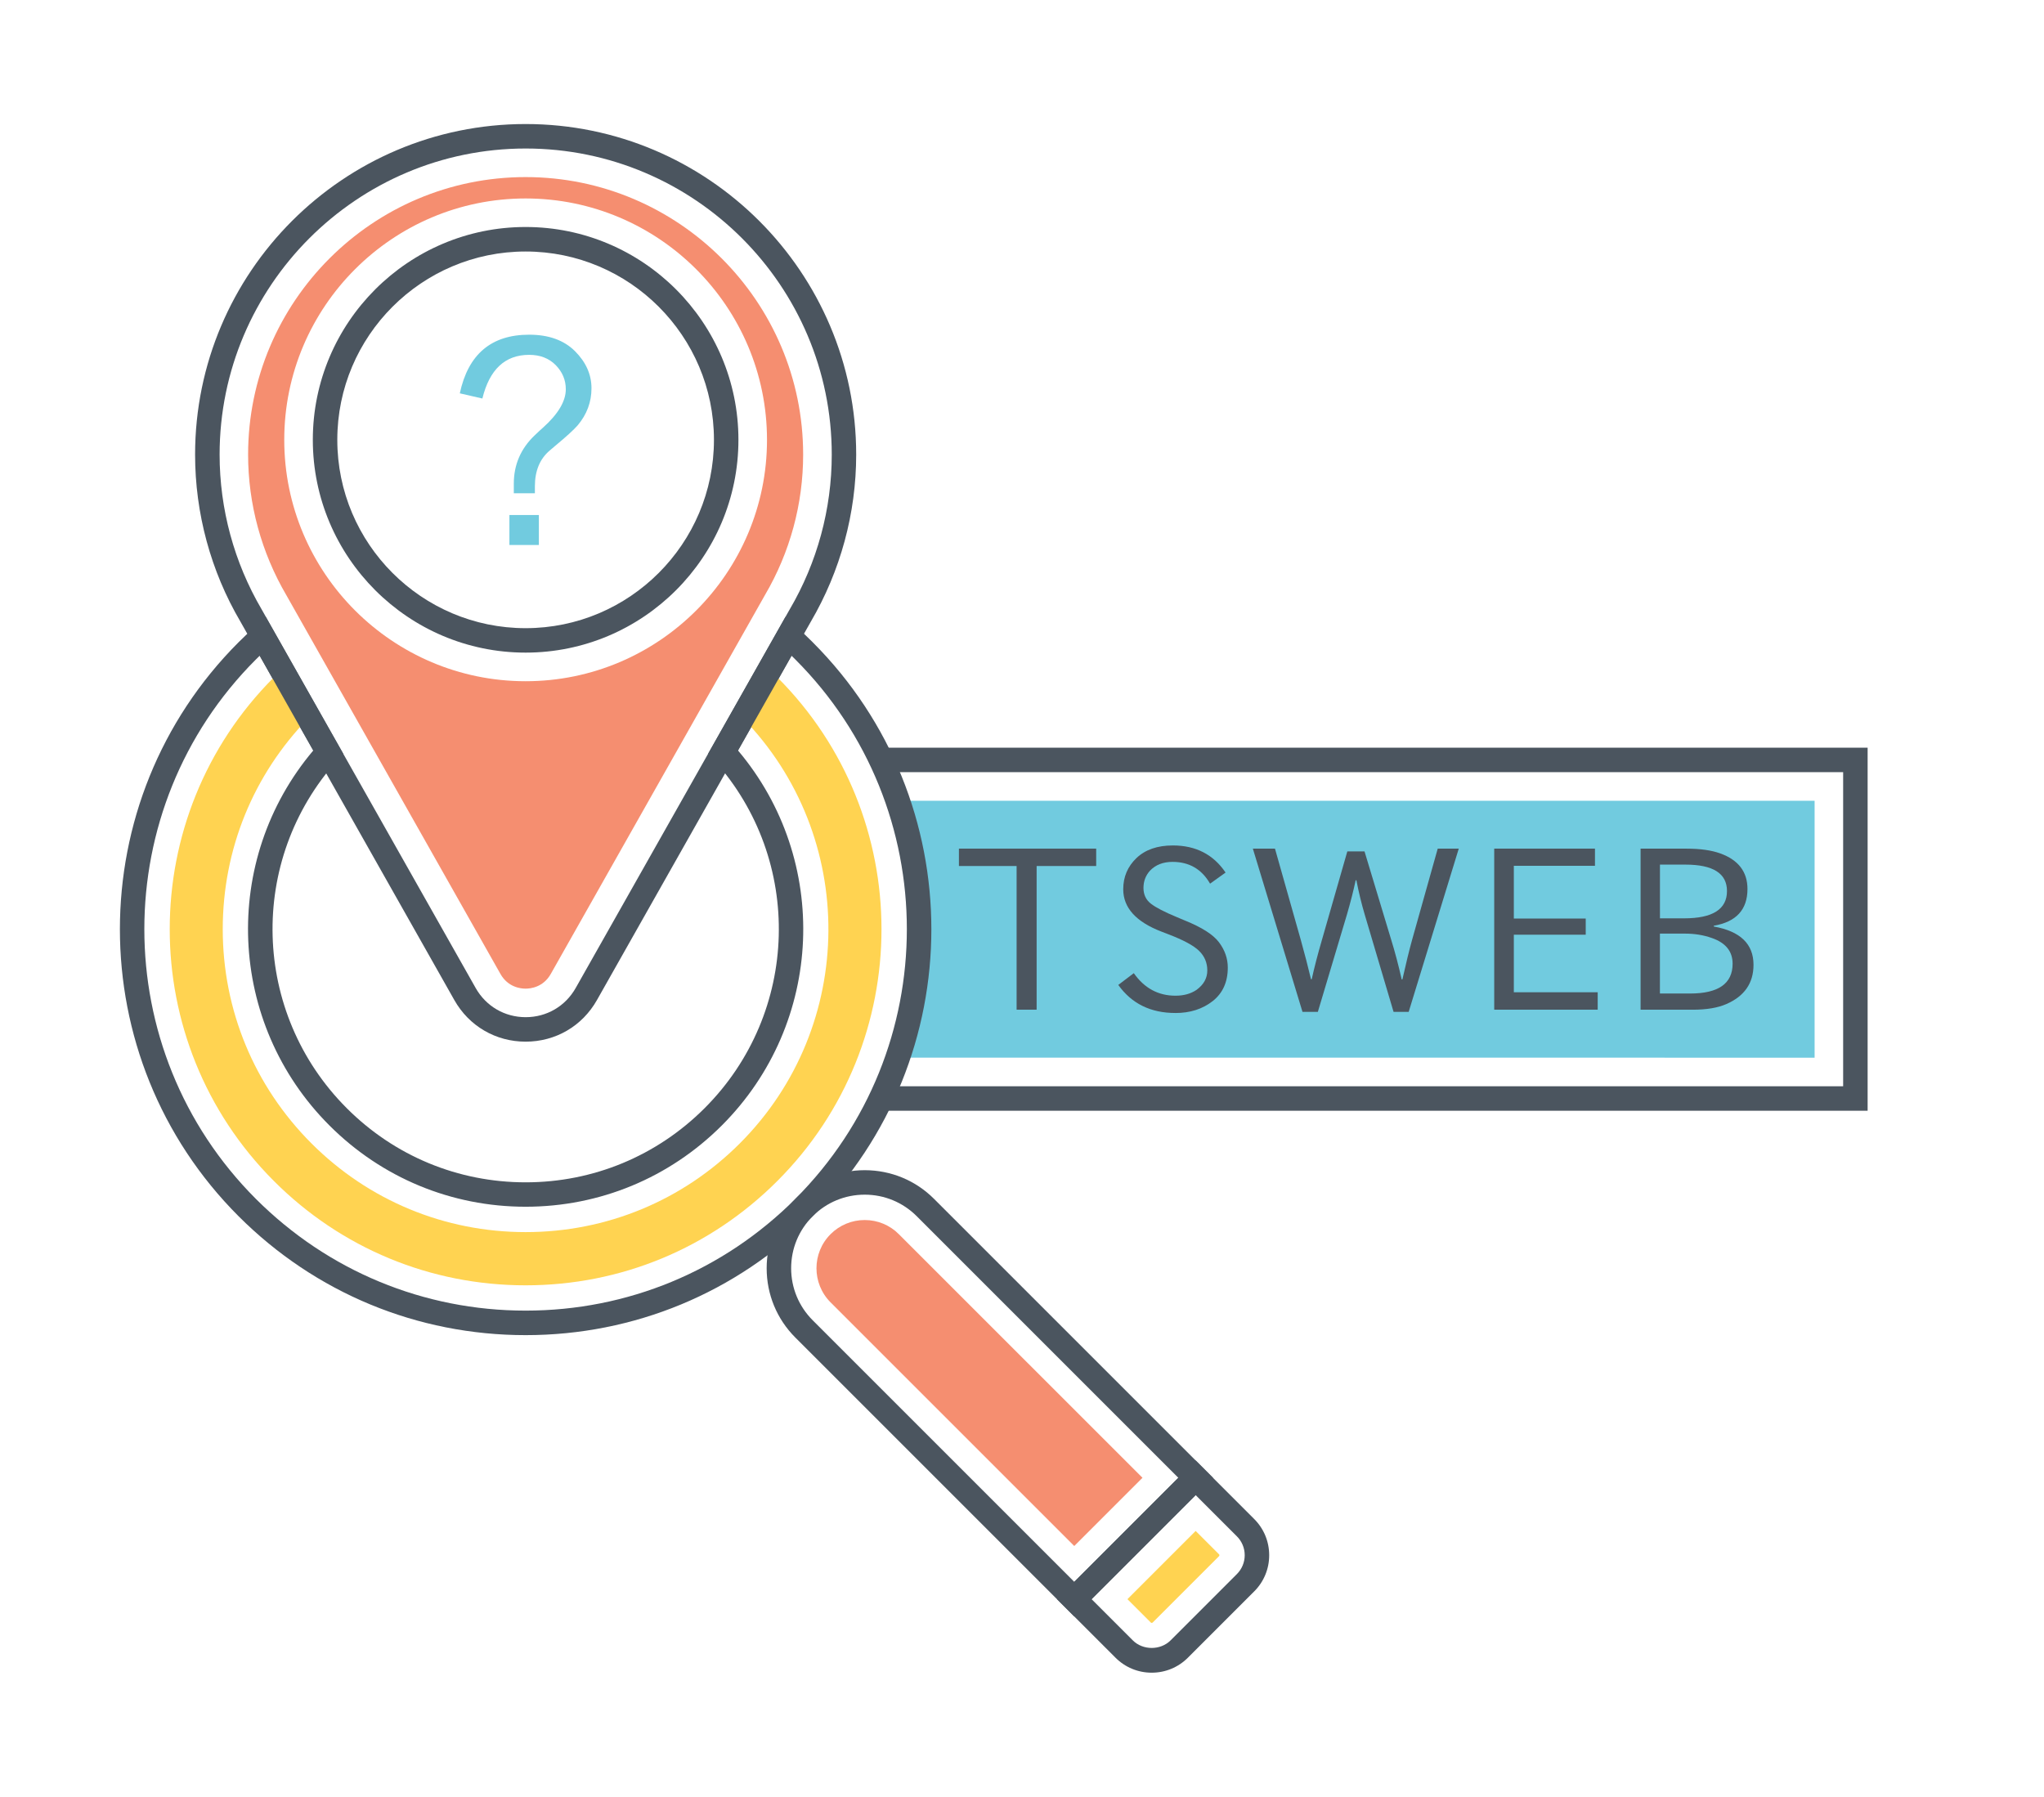 <?xml version="1.0" encoding="UTF-8"?>
<!DOCTYPE svg PUBLIC "-//W3C//DTD SVG 1.1//EN" "http://www.w3.org/Graphics/SVG/1.1/DTD/svg11.dtd">
<!-- Creator: CorelDRAW (OEM 版本) -->
<svg xmlns="http://www.w3.org/2000/svg" xml:space="preserve" width="59.95mm" height="52.7mm" version="1.1" style="shape-rendering:geometricPrecision; text-rendering:geometricPrecision; image-rendering:optimizeQuality; fill-rule:evenodd; clip-rule:evenodd"
viewBox="0 0 59.95 52.7"
 xmlns:xlink="http://www.w3.org/1999/xlink"
 xmlns:xodm="http://www.corel.com/coreldraw/odm/2003"
 t="1752124290541"
 p-id="4689">
 <defs>
  <style type="text/css">
   <![CDATA[
    .fil1 {fill:#4B555F;fill-rule:nonzero}
    .fil5 {fill:#4B555F;fill-rule:nonzero}
    .fil0 {fill:#71CBDF;fill-rule:nonzero}
    .fil4 {fill:#71CBDF;fill-rule:nonzero}
    .fil3 {fill:#F58E70;fill-rule:nonzero}
    .fil2 {fill:#FFD351;fill-rule:nonzero}
   ]]>
  </style>
 </defs>
 <g id="圖層_x0020_1">
  <path class="fil0" d="M26.334 23.487c0.415,1.21 0.63,2.487 0.63,3.768 0,1.281 -0.215,2.557 -0.63,3.767l26.888 0.001 0 -7.535 -26.888 -0z" p-id="4690"/>
  <path class="fil1" d="M23.835 18.836c-0.149,-0.15 -0.308,-0.3 -0.465,-0.441l-0.332 -0.301 -2.268 4.012 0.173 0.192c2.637,2.931 2.515,7.414 -0.277,10.206 -1.403,1.402 -3.267,2.175 -5.249,2.175 -1.982,0 -3.846,-0.772 -5.247,-2.175 -2.792,-2.792 -2.913,-7.275 -0.277,-10.205l0.173 -0.192 -2.271 -4.012 -0.332 0.301c-0.157,0.142 -0.315,0.292 -0.465,0.441 -4.642,4.642 -4.642,12.195 0,16.837 2.249,2.249 5.239,3.487 8.419,3.487 3.181,0 6.17,-1.239 8.418,-3.487 4.642,-4.642 4.642,-12.195 0,-16.837l-0.001 0.001zm-0.508 16.329c-2.112,2.113 -4.921,3.277 -7.91,3.277 -2.989,0 -5.798,-1.164 -7.912,-3.277 -4.362,-4.362 -4.362,-11.46 0,-15.822 0.037,-0.037 0.074,-0.073 0.111,-0.109l1.572 2.779c-2.715,3.216 -2.527,7.997 0.473,10.997 1.537,1.538 3.581,2.385 5.755,2.385 2.174,0 4.218,-0.847 5.756,-2.385 3.001,-3 3.188,-7.782 0.473,-10.998l1.57 -2.779c0.037,0.036 0.074,0.072 0.111,0.109 4.362,4.362 4.362,11.46 -0,15.822l0 -0z" p-id="4691"/>
  <path class="fil2" d="M22.801 19.868c-0.074,-0.075 -0.152,-0.151 -0.23,-0.223l-0.795 1.407c3.387,3.468 3.361,9.046 -0.077,12.485 -1.678,1.678 -3.909,2.602 -6.283,2.602 -2.372,0 -4.603,-0.924 -6.281,-2.602 -1.678,-1.68 -2.602,-3.911 -2.602,-6.283 0,-2.339 0.895,-4.536 2.523,-6.202l-0.795 -1.407c-0.077,0.072 -0.155,0.148 -0.229,0.223 -4.072,4.074 -4.072,10.699 0,14.771 1.972,1.975 4.596,3.061 7.384,3.061 2.791,0 5.412,-1.087 7.384,-3.061 4.072,-4.072 4.072,-10.697 -0,-14.771l-0 -0z" p-id="4692"/>
  <path class="fil1" d="M27.396 35.165c-0.543,-0.543 -1.266,-0.842 -2.034,-0.842 -0.768,0 -1.491,0.299 -2.034,0.842 -0.543,0.543 -0.842,1.266 -0.842,2.034 0,0.768 0.299,1.491 0.842,2.034l8.18 8.18 4.068 -4.068 -8.18 -8.18zm-3.56 3.56c-0.407,-0.408 -0.632,-0.95 -0.632,-1.526 0,-0.577 0.225,-1.119 0.632,-1.526 0.408,-0.408 0.95,-0.632 1.526,-0.632 0.577,0 1.118,0.225 1.526,0.632l7.672 7.672 -3.052 3.052 -7.672 -7.672z" p-id="4693"/>
  <path class="fil3" d="M26.362 36.199c-0.263,-0.265 -0.622,-0.414 -0.996,-0.414 -0.001,0 -0.003,0 -0.004,0 -0.001,0 -0.002,0 -0.004,0 -0.374,0 -0.733,0.149 -0.997,0.414 -0.552,0.552 -0.552,1.449 0,2.001l7.147 7.146 2.001 -2.001 -7.147 -7.146 -0 0z" p-id="4694"/>
  <path class="fil1" d="M36.785 44.554l-1.717 -1.717 -4.068 4.068 1.717 1.717c0.284,0.284 0.661,0.44 1.062,0.44 0.401,0 0.778,-0.156 1.062,-0.44l1.944 -1.944c0.282,-0.28 0.44,-0.661 0.44,-1.058 0,-0.001 0,-0.003 0,-0.004 0,-0.401 -0.156,-0.778 -0.44,-1.062l0 0zm-0.508 1.616l-1.944 1.944c-0.296,0.296 -0.812,0.296 -1.108,-0l-1.209 -1.209 3.052 -3.052 1.209 1.209c0.147,0.146 0.23,0.344 0.23,0.552 0,0.001 0,0.002 0,0.002 0,0.209 -0.082,0.406 -0.23,0.554l0 0z" p-id="4695"/>
  <path class="fil2" d="M35.752 45.588l-0.684 -0.684 -2.001 2.001 0.684 0.684c0.007,0.007 0.017,0.012 0.027,0.012 0.001,0 0.001,0 0.002,0 0.017,0 0.025,-0.008 0.029,-0.012l1.944 -1.944c0.007,-0.008 0.012,-0.018 0.012,-0.029 0,-0.011 -0.004,-0.021 -0.012,-0.029l0 0z" p-id="4696"/>
  <path class="fil1" d="M25.856 21.93l0 0.718 28.203 0 0 9.213 -28.203 0 0 0.718 28.921 0 0 -10.649 -28.921 0zm-10.439 -18.292c-5.346,0 -9.695,4.349 -9.695,9.696 0,1.722 0.46,3.417 1.328,4.896l6.275 11.102c0.432,0.765 1.214,1.221 2.092,1.221 0.878,0 1.66,-0.456 2.092,-1.221l6.272 -11.097c0.869,-1.486 1.331,-3.179 1.331,-4.901 0,-5.346 -4.349,-9.696 -9.696,-9.696l-0 -0zm7.743 14.239l-6.275 11.102c-0.303,0.536 -0.852,0.856 -1.467,0.856 -0.616,0 -1.164,-0.32 -1.467,-0.856l-6.278 -11.107c-0.806,-1.375 -1.232,-2.943 -1.232,-4.538 0,-4.95 4.027,-8.978 8.977,-8.978 4.95,-0 8.977,4.027 8.977,8.978 0,1.596 -0.427,3.167 -1.235,4.543l-0 0z" p-id="4697"/>
  <path class="fil1" d="M15.416 6.658c-3.441,0 -6.241,2.8 -6.241,6.242 0,3.442 2.8,6.242 6.241,6.242 3.442,0 6.242,-2.8 6.242,-6.242 0,-3.442 -2.8,-6.242 -6.242,-6.242zm0 11.767c-3.046,0 -5.523,-2.478 -5.523,-5.524 0,-3.046 2.478,-5.524 5.523,-5.524 3.046,0 5.524,2.478 5.524,5.524 0,3.046 -2.478,5.524 -5.524,5.524z" p-id="4698"/>
  <path class="fil3" d="M15.416 5.194c-4.488,0 -8.139,3.652 -8.139,8.14 0,1.446 0.386,2.868 1.126,4.131l6.275 11.102c0.22,0.389 0.589,0.431 0.738,0.431 0.149,0 0.518,-0.042 0.738,-0.431l6.285 -11.119c0.732,-1.248 1.117,-2.668 1.117,-4.114 0,-4.488 -3.652,-8.14 -8.14,-8.14l-0 0zm0 14.787c-3.903,0 -7.079,-3.176 -7.079,-7.08 0,-3.904 3.176,-7.08 7.079,-7.08 3.904,0 7.08,3.176 7.08,7.08 0,3.904 -3.176,7.08 -7.08,7.08z" p-id="4699"/>
  <path class="fil4" d="M15.805 15.985l-0.864 0 0 -0.88 0.864 0 0 0.88zm-0.118 -1.517l-0.617 0 0 -0.281c0,-0.555 0.203,-1.026 0.608,-1.414 0.124,-0.118 0.209,-0.198 0.255,-0.236 0.442,-0.399 0.662,-0.773 0.662,-1.12 0,-0.27 -0.099,-0.505 -0.295,-0.707 -0.198,-0.2 -0.457,-0.302 -0.78,-0.302 -0.706,0 -1.163,0.428 -1.372,1.281l-0.662 -0.152c0.246,-1.146 0.923,-1.72 2.034,-1.72 0.574,0 1.022,0.162 1.345,0.484 0.322,0.323 0.483,0.684 0.483,1.088 0,0.402 -0.134,0.765 -0.405,1.087 -0.119,0.136 -0.336,0.333 -0.653,0.596l-0.169 0.144c-0.289,0.246 -0.433,0.596 -0.433,1.051l0 0.202z"/>
  <polygon class="fil5" points="30.404,29.615 29.817,29.615 29.817,25.401 28.125,25.401 28.125,24.891 32.151,24.891 32.151,25.401 30.404,25.401 "/>
  <path id="_1" class="fil5" d="M34.472 29.712c-0.724,0 -1.282,-0.275 -1.673,-0.823l0.455 -0.345c0.31,0.441 0.717,0.661 1.223,0.661 0.241,0 0.447,-0.056 0.617,-0.171 0.21,-0.153 0.316,-0.343 0.316,-0.569 0,-0.226 -0.08,-0.417 -0.24,-0.574 -0.161,-0.158 -0.464,-0.321 -0.909,-0.49l-0.194 -0.075c-0.748,-0.287 -1.123,-0.701 -1.123,-1.243 0,-0.361 0.129,-0.666 0.387,-0.914 0.259,-0.247 0.615,-0.371 1.069,-0.371 0.673,0 1.189,0.266 1.546,0.795l-0.455 0.326c-0.245,-0.426 -0.612,-0.639 -1.101,-0.639 -0.276,0 -0.496,0.086 -0.661,0.258 -0.128,0.142 -0.191,0.311 -0.191,0.506 0,0.194 0.072,0.348 0.215,0.46 0.143,0.113 0.401,0.246 0.772,0.4l0.224 0.094c0.499,0.201 0.834,0.414 1.005,0.642 0.171,0.228 0.257,0.475 0.257,0.74 0,0.424 -0.149,0.753 -0.445,0.985 -0.298,0.233 -0.662,0.348 -1.094,0.348z"/>
  <path id="_2" class="fil5" d="M41.316 29.68l-0.443 0 -0.845 -2.851c-0.092,-0.31 -0.175,-0.647 -0.246,-1.011l-0.02 0c-0.066,0.31 -0.152,0.647 -0.258,1.011l-0.852 2.851 -0.45 0 -1.456 -4.788 0.649 0 0.758 2.68c0.115,0.411 0.214,0.795 0.298,1.149l0.022 0c0.072,-0.33 0.171,-0.713 0.298,-1.149l0.746 -2.6 0.504 0 0.785 2.6c0.107,0.344 0.209,0.73 0.306,1.156l0.02 0c0.105,-0.469 0.2,-0.855 0.283,-1.156l0.753 -2.68 0.617 0 -1.469 4.788z"/>
  <polygon id="_3" class="fil5" points="46.86,29.615 43.825,29.615 43.825,24.891 46.78,24.891 46.78,25.395 44.4,25.395 44.4,26.942 46.509,26.942 46.509,27.416 44.4,27.416 44.4,29.104 46.86,29.104 "/>
  <path id="_4" class="fil5" d="M49.652 29.615l-1.534 0 0 -4.723 1.35 0c0.398,0 0.726,0.046 0.985,0.139 0.533,0.192 0.8,0.539 0.8,1.044 0,0.606 -0.33,0.965 -0.988,1.078l0 0.023c0.777,0.138 1.165,0.511 1.165,1.123 0,0.538 -0.267,0.922 -0.8,1.153 -0.255,0.11 -0.581,0.164 -0.979,0.164zm-0.081 -0.474c0.831,0 1.246,-0.292 1.246,-0.875 0,-0.364 -0.206,-0.616 -0.617,-0.756 -0.239,-0.084 -0.497,-0.126 -0.775,-0.126l-0.74 0 0 1.757 0.885 0zm-0.177 -2.205c0.839,0 1.258,-0.267 1.258,-0.801 0,-0.517 -0.407,-0.775 -1.22,-0.775l-0.746 0 0 1.576 0.708 0z"/>
 </g>
</svg>
